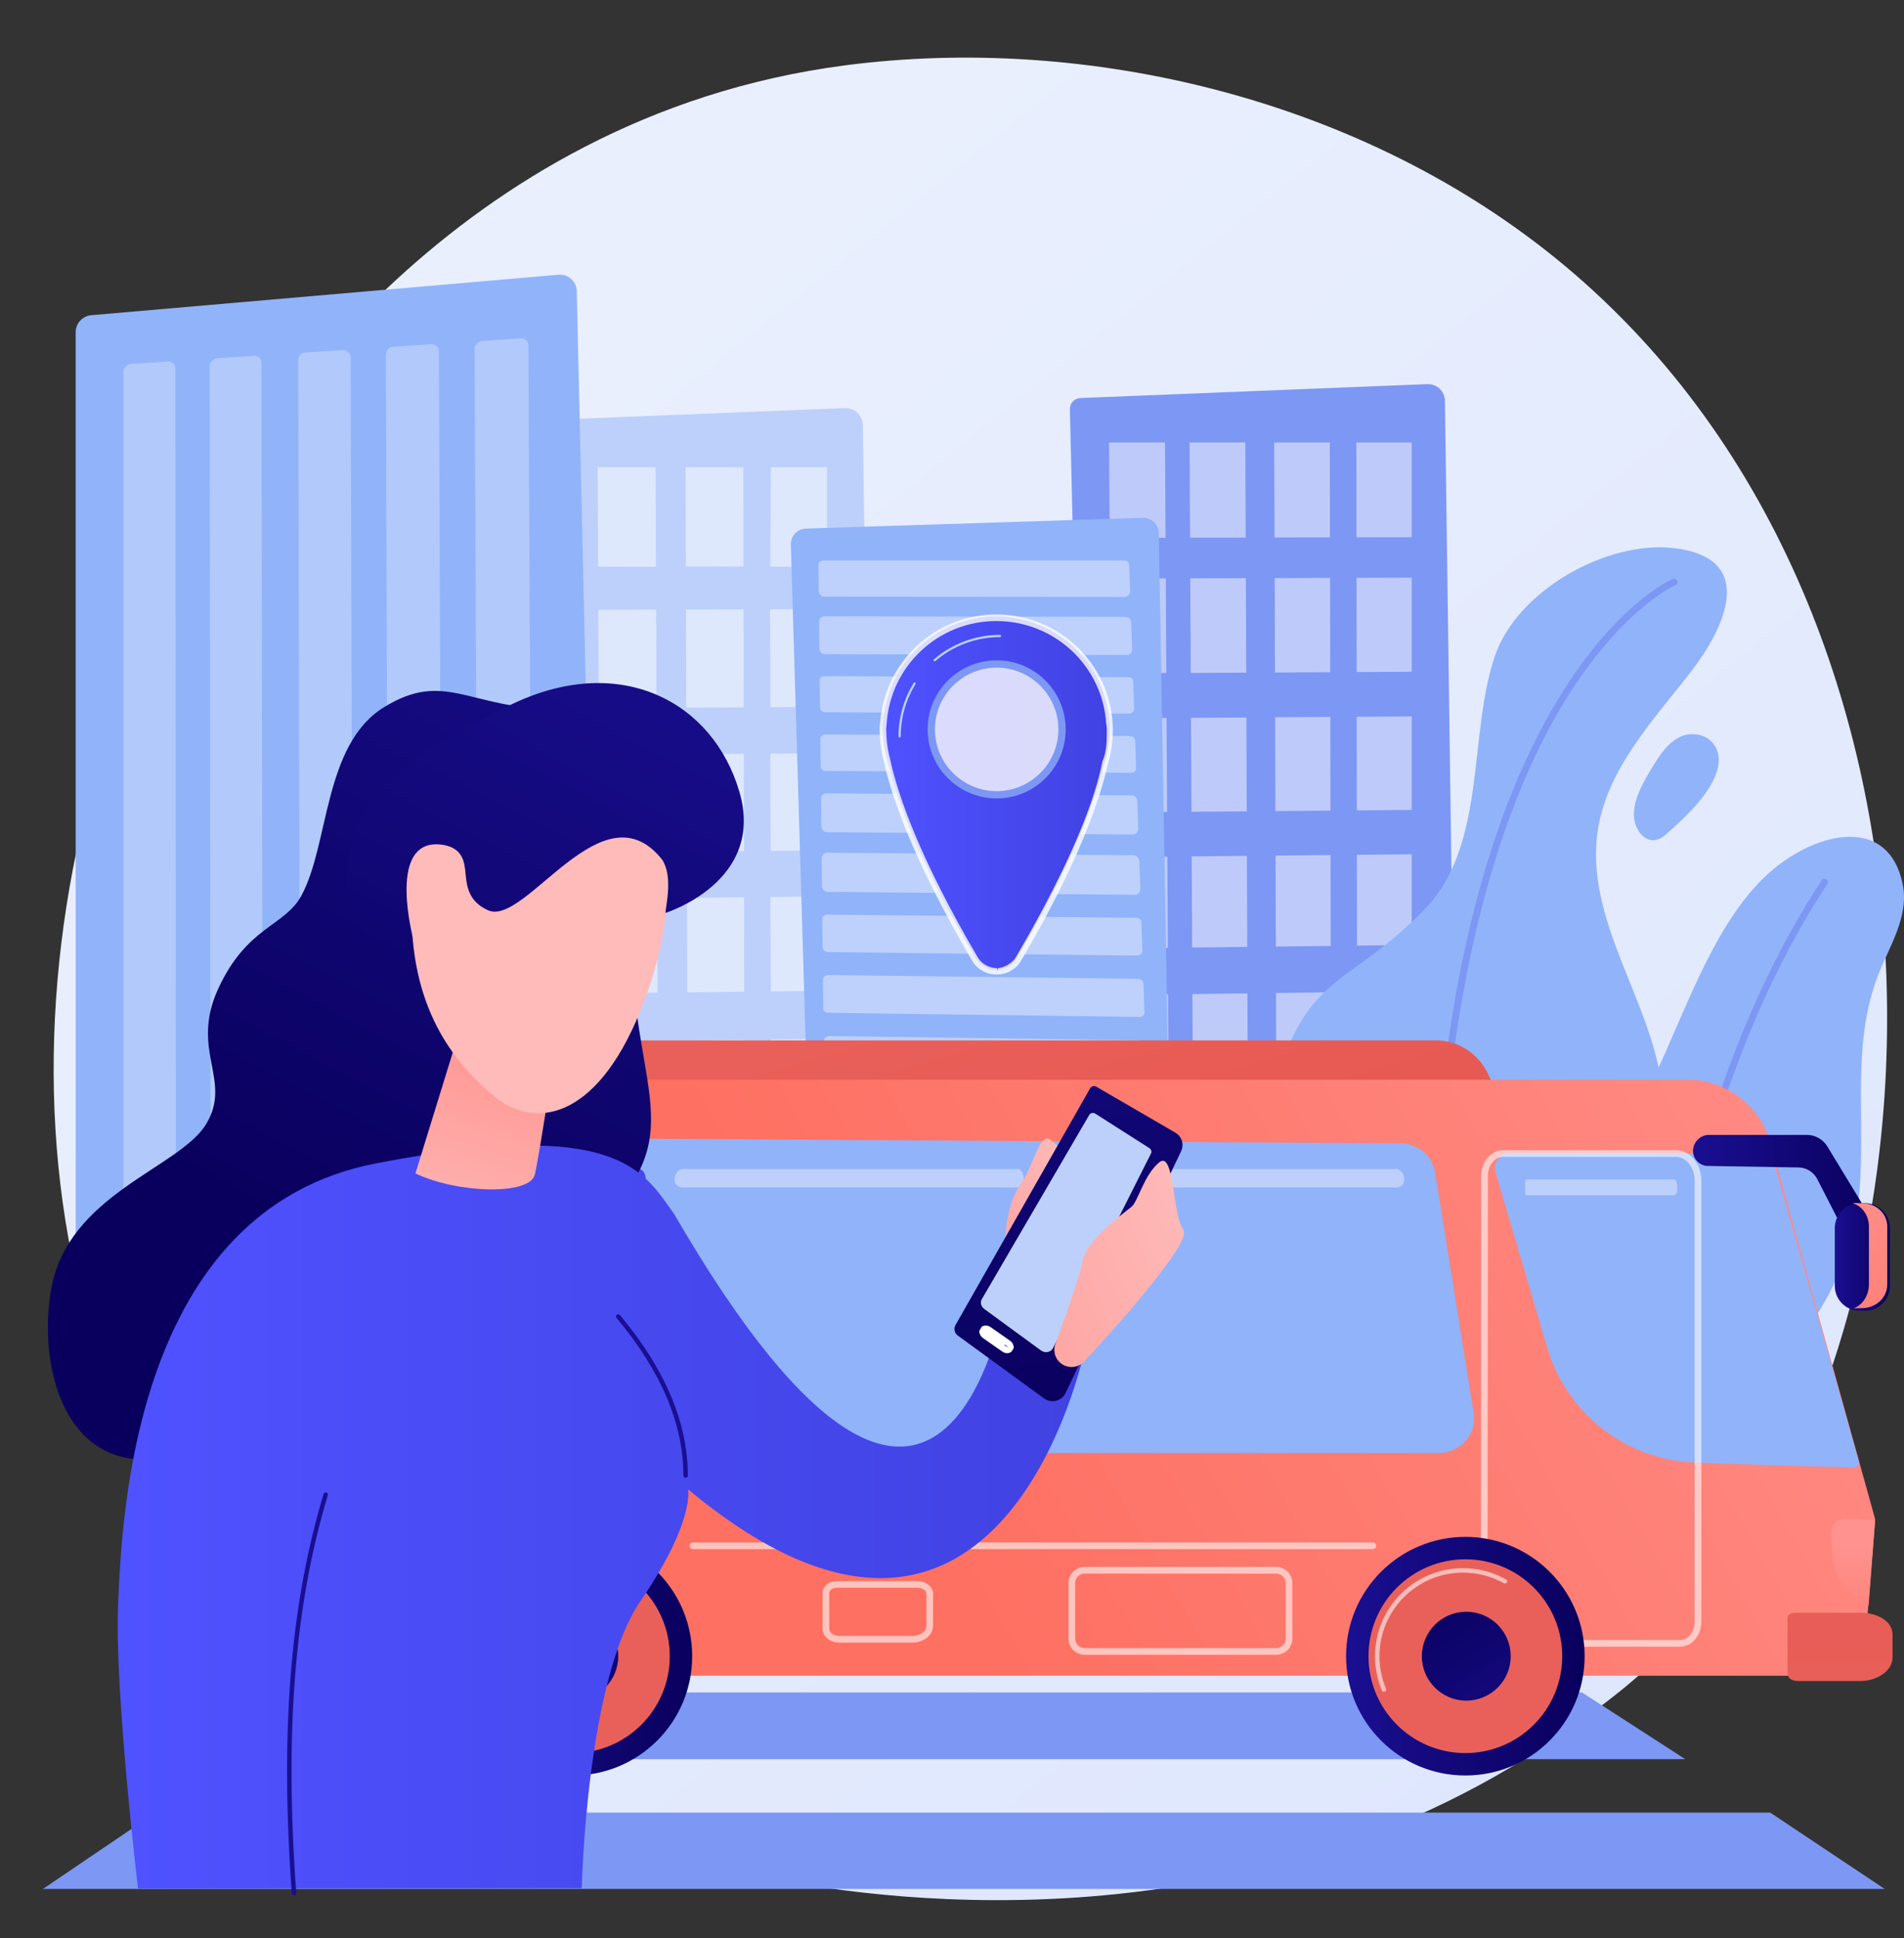 <?xml version="1.0" encoding="utf-8"?>
<!-- Generator: Adobe Illustrator 16.0.0, SVG Export Plug-In . SVG Version: 6.00 Build 0)  -->
<!DOCTYPE svg PUBLIC "-//W3C//DTD SVG 1.1//EN" "http://www.w3.org/Graphics/SVG/1.1/DTD/svg11.dtd">
<svg version="1.1" xmlns="http://www.w3.org/2000/svg" xmlns:xlink="http://www.w3.org/1999/xlink" x="0px" y="0px"
	 width="2861.5px" height="2912px" viewBox="0 0 2861.5 2912" style="enable-background:new 0 0 2861.5 2912;" xml:space="preserve"
	>
<rect x="0" y="0" width="2861.5" height="2912" fill="#333333" stroke="none"/>
<g id="Background">
</g>
<g id="Illustration">
	<g>
		<linearGradient id="SVGID_1_" gradientUnits="userSpaceOnUse" x1="3194.411" y1="3672.085" x2="731.056" y2="612.752">
			<stop  offset="0" style="stop-color:#DAE3FE"/>
			<stop  offset="1" style="stop-color:#E9EFFD"/>
		</linearGradient>
		<path style="fill:url(#SVGID_1_);" d="M2516.73,2465.59c-56.58,59.57-110.12,97.98-152.42,128.33
			c-497.22,356.76-1085.56,252.77-1210.59,227.37c-184.64-37.5-541.55-109.99-799.59-413.44
			c-390.39-459.09-329.6-1182.38-26.79-1659.84c55.39-87.33,347.97-572.06,942.65-649.8c359.89-47.04,779.41,47.84,1083.21,302.37
			C2990.9,934.86,2945.51,2014.19,2516.73,2465.59z"/>
		<g>
			<path style="fill:#BDD0FB;" d="M1296.86,639.22c-0.1-7.13-3.08-13.92-8.25-18.83c-5.18-4.91-12.12-7.51-19.25-7.23l-541.67,21.72
				c-9.3,0.37-16.58,8.13-16.36,17.43l27.5,1157.96l547.7-6.68c7.02-0.08,13.72-2.96,18.62-7.99c4.9-5.03,7.6-11.8,7.5-18.82
				L1296.86,639.22z"/>
			<g style="opacity:0.5;">
				<g>
					<polygon style="fill:#FFFFFF;" points="860.67,851.87 773.5,851.5 772.47,702.15 859.83,702.15 					"/>
					<polygon style="fill:#FFFFFF;" points="985.79,851.59 898.95,851.23 898.19,702.15 985.23,702.15 					"/>
					<polygon style="fill:#FFFFFF;" points="1117.36,851.3 1030.86,850.93 1030.39,702.15 1117.08,702.15 					"/>
					<polygon style="fill:#FFFFFF;" points="1242.82,852.13 1157.72,851.21 1158.61,702.15 1242.82,702.15 					"/>
				</g>
				<g>
					<polygon style="fill:#FFFFFF;" points="861.86,1064.16 774.97,1064.63 773.94,916.75 861.03,916.47 					"/>
					<polygon style="fill:#FFFFFF;" points="986.59,1063.49 900.02,1063.96 899.27,916.35 986.03,916.08 					"/>
					<polygon style="fill:#FFFFFF;" points="1117.75,1062.79 1031.52,1063.25 1031.06,915.94 1117.47,915.66 					"/>
					<polygon style="fill:#FFFFFF;" points="1242.82,1062.11 1157.99,1062.57 1157.27,915.53 1242.82,915.26 					"/>
				</g>
				<g>
					<polygon style="fill:#FFFFFF;" points="863.08,1281.01 776.47,1281.75 775.45,1134.82 862.25,1134.26 					"/>
					<polygon style="fill:#FFFFFF;" points="987.41,1279.94 901.12,1280.68 900.38,1134.02 986.86,1133.46 					"/>
					<polygon style="fill:#FFFFFF;" points="1118.15,1278.82 1032.2,1279.56 1031.74,1133.18 1117.88,1132.63 					"/>
					<polygon style="fill:#FFFFFF;" points="1242.82,1277.73 1158.26,1278.46 1157.54,1132.36 1242.82,1131.81 					"/>
				</g>
				<g>
					<polygon style="fill:#FFFFFF;" points="864.28,1493.01 777.94,1494.02 776.95,1351.5 863.48,1350.66 					"/>
					<polygon style="fill:#FFFFFF;" points="988.22,1491.55 902.2,1492.56 901.48,1350.3 987.68,1349.47 					"/>
					<polygon style="fill:#FFFFFF;" points="1118.55,1490.03 1032.86,1491.03 1032.42,1349.04 1118.28,1348.21 					"/>
					<polygon style="fill:#FFFFFF;" points="1242.82,1488.54 1158.53,1489.54 1157.81,1347.82 1242.82,1346.99 					"/>
				</g>
				<g>
					<polygon style="fill:#FFFFFF;" points="865.49,1707.13 779.42,1708.42 778.44,1566.79 864.69,1565.69 					"/>
					<polygon style="fill:#FFFFFF;" points="989.03,1705.29 903.29,1706.57 902.57,1565.2 988.5,1564.1 					"/>
					<polygon style="fill:#FFFFFF;" points="1118.95,1703.35 1033.53,1704.62 1033.09,1563.53 1118.69,1562.43 					"/>
					<polygon style="fill:#FFFFFF;" points="1242.82,1701.47 1158.8,1702.74 1158.08,1561.91 1242.82,1560.81 					"/>
				</g>
			</g>
		</g>
		<g>
			<path style="fill:#91B3FA;" d="M866.8,437.35c-0.16-6.98-3.2-13.58-8.39-18.23c-5.19-4.66-12.09-6.96-19.04-6.35l-702.16,60.82
				c-13.06,1.13-23.48,12.06-23.48,25.16v1411.51c0,13.95,12.12,24.21,26.07,24.21h735.27c6.8,0,13.31-2.21,18.06-7.08
				c4.75-4.86,7.34-11.17,7.19-17.97L866.8,437.35z"/>
			<g style="opacity:0.3;">
				<path style="fill:#FFFFFF;" d="M252.85,543.2l-56.07,3.63c-5.87,0.39-11.36,5.81-11.36,12.12v1287.54
					c0,6.44,6.26,11.24,12.19,11.24h55.93c5.97,0,10.88-5.03,10.88-11.5l-0.8-1292.37C263.62,547.52,258.76,542.81,252.85,543.2z"/>
				<path style="fill:#FFFFFF;" d="M382.86,534.67l-56.06,3.68c-5.95,0.39-11.69,5.91-11.68,12.26l1.34,1295.58
					c0.01,6.48,5.82,11.53,11.83,11.53h56.67c6.05,0,10.08-5.07,10.06-11.57l-2.17-1300.7
					C392.84,539.08,388.85,534.28,382.86,534.67z"/>
				<path style="fill:#FFFFFF;" d="M514.57,526.04l-56.8,3.72c-6.03,0.4-9.5,5.8-9.49,12.19l2.76,1304.16
					c0.01,6.53,3.55,11.61,9.64,11.61h57.42c6.13,0,12.58-5.1,12.56-11.65l-3.6-1309.34C527.04,530.31,520.63,525.64,514.57,526.04z
					"/>
				<path style="fill:#FFFFFF;" d="M648.01,517.29l-57.54,3.77c-6.11,0.4-10.57,5.91-10.55,12.34l4.17,1312.64
					c0.02,6.57,4.57,11.68,10.74,11.68h58.18c6.21,0,11.78-5.14,11.75-11.73L659.72,528.1C659.7,521.65,654.15,516.88,648.01,517.29
					z"/>
				<path style="fill:#FFFFFF;" d="M783.21,508.42l-58.3,3.82c-6.19,0.41-11.66,6.01-11.63,12.48l5.63,1321.23
					c0.03,6.61,5.61,11.76,11.87,11.76h58.96c6.3,0,10.95-5.17,10.92-11.81l-6.52-1326.54
					C794.09,512.87,789.44,508.01,783.21,508.42z"/>
			</g>
		</g>
		<g>
			<path style="fill:#7D97F4;" d="M2171.57,602.24c-0.1-6.87-2.96-13.4-7.95-18.13c-4.99-4.72-11.67-7.23-18.53-6.96l-521.42,20.91
				c-8.95,0.36-15.96,7.83-15.75,16.78l26.47,1114.68l527.23-6.43c6.76-0.08,13.21-2.85,17.92-7.69s7.31-11.36,7.22-18.12
				L2171.57,602.24z"/>
			<g style="opacity:0.5;">
				<g>
					<polygon style="fill:#FFFFFF;" points="1751.69,807.97 1667.78,808.14 1666.79,664.88 1750.88,664.88 					"/>
					<polygon style="fill:#FFFFFF;" points="1872.13,807.71 1788.54,807.87 1787.81,664.88 1871.59,664.88 					"/>
					<polygon style="fill:#FFFFFF;" points="1998.78,807.43 1915.51,807.59 1915.06,664.88 1998.51,664.88 					"/>
					<polygon style="fill:#FFFFFF;" points="2121.62,807.2 2038.67,807.34 2038.49,664.88 2121.62,664.88 					"/>
				</g>
				<g>
					<polygon style="fill:#FFFFFF;" points="1752.83,1011.3 1669.19,1011.75 1668.2,869.4 1752.03,869.13 					"/>
					<polygon style="fill:#FFFFFF;" points="1872.9,1010.66 1789.57,1011.1 1788.85,869.02 1872.36,868.75 					"/>
					<polygon style="fill:#FFFFFF;" points="1999.16,1009.98 1916.15,1010.43 1915.71,868.62 1998.89,868.35 					"/>
					<polygon style="fill:#FFFFFF;" points="2121.62,1009.33 2038.93,1009.77 2038.75,868.23 2121.62,867.97 					"/>
				</g>
				<g>
					<polygon style="fill:#FFFFFF;" points="1754.01,1220.04 1670.63,1220.76 1669.66,1079.32 1753.21,1078.78 					"/>
					<polygon style="fill:#FFFFFF;" points="1873.69,1219.02 1790.63,1219.73 1789.91,1078.55 1873.16,1078.02 					"/>
					<polygon style="fill:#FFFFFF;" points="1999.55,1217.94 1916.8,1218.65 1916.36,1077.74 1999.29,1077.21 					"/>
					<polygon style="fill:#FFFFFF;" points="2121.62,1216.89 2039.19,1217.6 2039.01,1076.96 2121.62,1076.43 					"/>
				</g>
				<g>
					<polygon style="fill:#FFFFFF;" points="1755.16,1424.12 1672.05,1425.1 1671.1,1287.9 1754.39,1287.1 					"/>
					<polygon style="fill:#FFFFFF;" points="1874.47,1422.72 1791.66,1423.7 1790.97,1286.75 1873.95,1285.95 					"/>
					<polygon style="fill:#FFFFFF;" points="1999.93,1421.25 1917.45,1422.22 1917.02,1285.53 1999.67,1284.74 					"/>
					<polygon style="fill:#FFFFFF;" points="2121.62,1419.82 2039.45,1420.79 2039.27,1284.36 2121.62,1283.56 					"/>
				</g>
				<g>
					<polygon style="fill:#FFFFFF;" points="1756.32,1630.24 1673.48,1631.48 1672.53,1495.15 1755.55,1494.08 					"/>
					<polygon style="fill:#FFFFFF;" points="1875.25,1628.47 1792.71,1629.7 1792.02,1493.62 1874.73,1492.56 					"/>
					<polygon style="fill:#FFFFFF;" points="2000.31,1626.6 1918.09,1627.83 1917.66,1492.01 2000.06,1490.95 					"/>
					<polygon style="fill:#FFFFFF;" points="2121.62,1624.79 2039.71,1626.01 2039.54,1490.44 2121.62,1489.39 					"/>
				</g>
			</g>
		</g>
		<g>
			<path style="fill:#91B3FA;" d="M1741.55,800.97c-0.11-6.26-2.72-12.21-7.26-16.53c-4.53-4.32-10.61-6.63-16.87-6.43
				l-506.25,16.18c-12.88,0.41-23.01,11.18-22.62,24.06l24.98,838.42c0.38,12.72,10.87,22.8,23.6,22.68l496.07-4.82
				c6.23-0.06,12.18-2.61,16.53-7.07c4.35-4.47,6.73-10.48,6.62-16.71L1741.55,800.97z"/>
			<g style="opacity:0.4;">
				<path style="fill:#FFFFFF;" d="M1688.73,842.13h-450.82c-4.38,0-7.9,2.26-7.86,6.42l0.43,39.32c0.04,4.18,3.66,8.66,8.06,8.67
					l452.1,0.35c4.48,0,7.94-4.86,7.8-9.07l-1.37-39.17C1696.93,844.46,1693.2,842.13,1688.73,842.13z"/>
				<path style="fill:#FFFFFF;" d="M1691.66,926.8l-452.78-0.75c-4.4-0.01-7.93,4.2-7.88,8.39l0.43,40.22
					c0.05,4.21,3.67,8.21,8.08,8.22l454.07,1.25c4.5,0.01,8-4,7.86-8.25l-1.38-40.59C1699.92,931.06,1696.14,926.81,1691.66,926.8z"
					/>
				<path style="fill:#FFFFFF;" d="M1694.72,1017.47l-454.83-1.55c-4.42-0.02-7.99,2.03-7.94,6.26l0.44,40.57
					c0.05,4.25,3.68,7.46,8.11,7.48l456.07,2.03c4.52,0.02,8.07-3.19,7.92-7.48l-1.4-40.95
					C1702.94,1019.57,1699.22,1017.49,1694.72,1017.47z"/>
				<path style="fill:#FFFFFF;" d="M1697.7,1105.9l-456.83-2.33c-4.44-0.02-8.01,2.86-7.97,7.13l0.44,40.93
					c0.05,4.29,3.68,6.7,8.14,6.73l458.07,2.82c4.54,0.03,8.13-2.37,7.98-6.69l-1.41-41.31
					C1705.98,1108.87,1702.22,1105.92,1697.7,1105.9z"/>
				<path style="fill:#FFFFFF;" d="M1700.7,1195.11l-458.84-3.12c-4.46-0.03-8.04,3.7-7.99,8.01l0.45,41.29
					c0.05,4.32,3.72,9.01,8.2,9.04l460.17,3.65c4.56,0.04,8.09-4.64,7.94-9l-1.42-41.68
					C1709.06,1198.95,1705.24,1195.14,1700.7,1195.11z"/>
				<path style="fill:#FFFFFF;" d="M1703.73,1285.1l-460.87-3.93c-4.48-0.04-8.06,4.56-8.02,8.9l0.45,41.66
					c0.05,4.36,3.73,8.25,8.23,8.29l462.22,4.47c4.58,0.04,8.15-3.81,8-8.21l-1.43-42.05
					C1712.15,1289.84,1708.3,1285.14,1703.73,1285.1z"/>
				<path style="fill:#FFFFFF;" d="M1706.9,1379.03l-463-4.78c-4.5-0.05-8.13,2.32-8.08,6.7l0.45,42.03
					c0.05,4.4,3.74,7.48,8.25,7.53l464.28,5.3c4.6,0.05,8.22-2.97,8.07-7.41l-1.45-42.43
					C1715.28,1381.55,1711.48,1379.08,1706.9,1379.03z"/>
				<path style="fill:#FFFFFF;" d="M1709.98,1470.66l-465.07-5.62c-4.52-0.05-8.15,3.18-8.1,7.6l0.46,42.4
					c0.05,4.44,3.75,6.69,8.28,6.75l466.36,6.14c4.62,0.06,8.29-2.11,8.13-6.6l-1.46-42.81
					C1718.44,1474.07,1714.59,1470.72,1709.98,1470.66z"/>
				<path style="fill:#FFFFFF;" d="M1713.1,1563.11l-467.15-6.47c-4.54-0.06-8.18,4.06-8.13,8.52l0.46,42.78
					c0.05,4.48,3.79,9.08,8.35,9.15l468.53,7.04c4.64,0.07,8.24-4.46,8.09-8.99l-1.47-43.2
					C1721.62,1567.43,1717.72,1563.17,1713.1,1563.11z"/>
			</g>
		</g>
		<g>
			<g>
				<g>
					<path style="fill:#91B3FA;" d="M2409.14,1361.6c-9.04-35.68-13.32-71.98-8.43-109.57c12.31-94.72,83.99-169.76,140.13-242.11
						c51.59-66.5,101.1-171.12-24.58-186.31c-100.12-12.11-235.82,62.68-269.74,162.42c-40.14,118.04-12.02,282.81-104.23,378.76
						c-128.99,134.24-192.45,84.68-244.98,344.58c-22.45,111.06,26.69,184.75,90.33,232.73c100.45,75.73,237.4,81.02,343.34,13.17
						c93.59-59.93,162.14-159.43,168.5-271.95C2505.88,1569.69,2436.2,1468.45,2409.14,1361.6z"/>
					<path style="fill:#7D97F4;" d="M2158.26,2182.1c-2.67,0-4.88-2.1-5.01-4.79c-11.85-257.2-0.38-485.88,34.09-679.68
						c27.61-155.25,69.98-288.63,125.92-396.45c95.66-184.39,196.58-229.56,200.83-231.39c2.55-1.1,5.49,0.08,6.59,2.61
						c1.1,2.54-0.07,5.49-2.61,6.6c-1.01,0.44-102.54,46.17-196.54,228.03c-86.93,168.19-184.96,490.31-158.25,1069.82
						c0.13,2.77-2.01,5.11-4.78,5.24C2158.41,2182.09,2158.34,2182.1,2158.26,2182.1z"/>
				</g>
				<path style="fill:#91B3FA;" d="M2562.71,1107.45c-4.51-2.26-9.66-3.72-15.36-4.2c-31.54-2.69-50.77,27.27-64.97,50.85
					c-12.15,20.2-26.63,44.77-26.82,69.28c-0.2,26.5,22.67,52.77,47.55,30.85c28.28-24.91,70.92-63.31,79-102.26
					C2586.13,1132.61,2578.31,1115.27,2562.71,1107.45z"/>
			</g>
			<g>
				<path style="fill:#91B3FA;" d="M2776.13,1881.75c29.4-80.52,18.48-181.99,21.17-272.88c1.42-48.06,7.05-94.89,23.97-140.18
					c16.82-45.02,48.85-90.92,38.06-141.35c-21.74-101.59-126.88-78.61-196.39-19.48c-80.66,68.61-125.15,198.36-170.27,296.08
					c-27.2,58.91-62.16,117.91-82.66,179.4c-33.95,101.87-24.99,179.16,15.08,238.24c38.43,56.67,109.46,81.16,174.69,60.36
					C2658.7,2063.15,2728.7,2011.64,2776.13,1881.75z"/>
				<path style="fill:#7D97F4;" d="M2478.01,2223.35c-0.06,0-0.11,0-0.17,0c-2.77,0-4.94-1.91-4.85-4.68
					c0.04-1.3,4.66-132.11,39.47-307.17c32.14-161.65,97.35-394.92,225.45-588.86c1.52-2.31,4.64-2.89,6.95-1.36
					c2.31,1.53,2.95,4.67,1.42,6.98c-127.21,192.58-192.01,424.66-223.98,585.43c-34.65,174.27-39.24,304-39.28,305.3
					C2482.93,2221.7,2480.7,2223.35,2478.01,2223.35z"/>
			</g>
		</g>
		<g>
			<g>
				<g>
					<linearGradient id="SVGID_2_" gradientUnits="userSpaceOnUse" x1="1327.124" y1="1096.457" x2="1667.523" y2="1096.457">
						<stop  offset="0" style="stop-color:#4F52FF"/>
						<stop  offset="1" style="stop-color:#4042E2"/>
					</linearGradient>
					<circle style="fill:url(#SVGID_2_);" cx="1497.32" cy="1096.46" r="170.2"/>
					<linearGradient id="SVGID_3_" gradientUnits="userSpaceOnUse" x1="1326.814" y1="1270.206" x2="1667.54" y2="1270.206">
						<stop  offset="0" style="stop-color:#4F52FF"/>
						<stop  offset="1" style="stop-color:#4042E2"/>
					</linearGradient>
					<path style="fill:url(#SVGID_3_);" d="M1667.21,1082.92h-169.89h-170.2c0,0-13.55,96.67,138.35,355.42
						c6.63,11.29,18.74,19.14,31.83,19.14c13.09,0.01,25.22-8.28,31.85-19.57C1681.04,1179.15,1667.21,1082.92,1667.21,1082.92z"/>
				</g>
				<g>
					<path style="opacity:0.8;fill:#FFFFFF;" d="M1499.57,1464.11v0.07h-2.27c-14.82,0-28.64-7.71-36.09-20.38
						c-88.79-151.25-121.33-246.66-132.98-300.17c-3.32-12.31-5.23-24.27-5.83-36.64c-1.03-12.66-0.24-17.93-0.15-18.5l0.45-2.69
						c6.86-91.43,82.95-162.56,174.63-162.56c92.88,0,169.66,72.17,174.85,164.32c0.13,1.21,0.38,4.27,0.28,9.38l0.01,0.63
						c0,16.72-2.36,33.28-7.02,49.22c-12.06,53.47-43.63,148.16-130.91,296.85C1527.04,1456.4,1512.95,1464.11,1499.57,1464.11z
						 M1331.77,1092.96c-0.04,0,0.04,7.21,0.48,12.7l0.01,0.49c0.57,11.72,2.38,23.26,5.54,34.94l0.06,0.32
						c11.48,52.79,43.68,147.29,131.87,297.52c5.68,9.67,17.36,15.7,28.69,15.71l1.14,4.96v-4.94c6.69,0,21.1-6.06,26.82-15.81
						c86.72-147.75,120.33-241.64,130.36-294.39v-0.31c6.69-15.08,6.68-30.76,6.68-46.59l0.01-0.7v-0.06c0-4.93-0.59-7.59-0.67-8.29
						l-0.24-0.29c-4.83-86.98-77.41-155.12-165.1-155.12c-87.52,0-160.04,68.08-165.03,155.83l-0.32,4.01H1331.77z"/>
				</g>
				<circle style="opacity:0.8;fill:#FFFFFF;" cx="1497.87" cy="1095.91" r="98.28"/>
				<g>
					<g>
						<path style="fill:#7D97F4;" d="M1497.87,1199.67c-57.22,0-103.77-46.55-103.77-103.77c0-57.22,46.55-103.77,103.77-103.77
							c57.22,0,103.77,46.55,103.77,103.77C1601.64,1153.13,1555.09,1199.67,1497.87,1199.67z M1497.87,1003.12
							c-51.16,0-92.79,41.62-92.79,92.79s41.62,92.79,92.79,92.79c51.16,0,92.79-41.62,92.79-92.79S1549.04,1003.12,1497.87,1003.12
							z"/>
					</g>
				</g>
			</g>
			<g>
				<path style="fill:#BDD0FB;" d="M1404.65,993.59c-0.46,0-0.92-0.19-1.25-0.57c-0.59-0.69-0.51-1.73,0.18-2.32
					c27.61-23.71,62.88-36.77,99.32-36.77c0.91,0,1.65,0.74,1.65,1.65c0,0.91-0.74,1.65-1.65,1.65c-35.66,0-70.17,12.78-97.18,35.97
					C1405.41,993.46,1405.03,993.59,1404.65,993.59z"/>
			</g>
			<g>
				<path style="fill:#BDD0FB;" d="M1352.02,1108.09c-0.91,0-1.65-0.74-1.65-1.65c0-28.46,7.89-56.22,22.82-80.29
					c0.48-0.77,1.5-1.01,2.27-0.53c0.77,0.48,1.01,1.5,0.53,2.27c-14.6,23.54-22.32,50.7-22.32,78.55
					C1353.67,1107.35,1352.93,1108.09,1352.02,1108.09z"/>
			</g>
		</g>
		<g>
			<polygon style="fill:#7D97F4;" points="2832.45,2838.16 64.5,2838.16 233.86,2723.43 2660.47,2723.43 			"/>
			<polygon style="fill:#7D97F4;" points="2532.8,2643.2 357.33,2643.2 511.64,2542.92 2377.55,2542.92 			"/>
			<polygon style="fill:#7D97F4;" points="2314.54,2491.18 593.93,2491.18 727.7,2390.91 2186.99,2390.91 			"/>
		</g>
		<g>
			<linearGradient id="SVGID_4_" gradientUnits="userSpaceOnUse" x1="1807.565" y1="2897.17" x2="1386.199" y2="1462.515">
				<stop  offset="0" style="stop-color:#E1473D"/>
				<stop  offset="1" style="stop-color:#E9605A"/>
			</linearGradient>
			<path style="fill:url(#SVGID_4_);" d="M679.59,1594.31c16.44-19.26,40.49-31.12,65.81-31.12h1412.72
				c33.29,0,63.63,19.87,78.02,49.89l31.09,65.24l-1641.41-20.82L679.59,1594.31z"/>
			<linearGradient id="SVGID_5_" gradientUnits="userSpaceOnUse" x1="2957.709" y1="1282.639" x2="1342.466" y2="2205.636">
				<stop  offset="0" style="stop-color:#FF928E"/>
				<stop  offset="1" style="stop-color:#FE7062"/>
			</linearGradient>
			<path style="fill:url(#SVGID_5_);" d="M305.34,1744.84c2.11-66.99,58.66-122.48,127.69-122.48H2537.5
				c57.69,0,108.23,40.59,123.31,94.66l157.35,565.57l-14.44,181.52c-2.44,30.74-28.84,53.71-60.59,53.71H364.04
				C342.25,2517.83,305.34,1744.84,305.34,1744.84z"/>
			<linearGradient id="SVGID_6_" gradientUnits="userSpaceOnUse" x1="447.569" y1="2328.793" x2="143.233" y2="2718.436">
				<stop  offset="0" style="stop-color:#FF928E"/>
				<stop  offset="1" style="stop-color:#FE7062"/>
			</linearGradient>
			<path style="fill:url(#SVGID_6_);" d="M339.45,2360.04h30.32c15.07,0,28.72,18.81,28.72,40.74v90.61
				c0,16.04-10.38,26.44-21.4,26.44h-26.23c-11.02,0-19.43-10.4-19.43-26.44v-117.86C331.43,2366.65,334.73,2360.04,339.45,2360.04z
				"/>
			<path style="fill:#FFFFFF;" d="M721.96,2327.58H441.88c-2.77,0-5.02-2.25-5.02-5.02c0-2.77,2.25-5.02,5.02-5.02h280.08
				c2.77,0,5.02,2.25,5.02,5.02C726.98,2325.34,724.73,2327.58,721.96,2327.58z"/>
			<path style="opacity:0.58;fill:#FFFFFF;" d="M2063.19,2327.58h-1021.7c-2.77,0-5.02-2.25-5.02-5.02c0-2.77,2.25-5.02,5.02-5.02
				h1021.7c2.77,0,5.02,2.25,5.02,5.02C2068.21,2325.34,2065.96,2327.58,2063.19,2327.58z"/>
			<path style="opacity:0.58;fill:#FFFFFF;" d="M1917.92,2486.35h-287.75c-13.42,0-24.33-10.92-24.33-24.33v-83.38
				c0-13.42,10.92-24.33,24.33-24.33h287.75c13.42,0,24.34,10.92,24.34,24.33v83.38
				C1942.26,2475.43,1931.34,2486.35,1917.92,2486.35z M1630.17,2364.33c-7.89,0-14.3,6.42-14.3,14.3v83.38
				c0,7.89,6.41,14.3,14.3,14.3h287.75c7.89,0,14.31-6.42,14.31-14.3v-83.38c0-7.89-6.42-14.3-14.31-14.3H1630.17z"/>
			<path style="opacity:0.58;fill:#FFFFFF;" d="M1371.31,2468.04H1261.4c-13.88,0-25.17-9.32-25.17-20.78v-53.89
				c0-9.78,9.54-17.73,21.27-17.73h121.61c12.81,0,23.22,8.64,23.22,19.25v47.79C1402.34,2456.67,1388.42,2468.04,1371.31,2468.04z
				 M1257.5,2385.68c-6.09,0-11.24,3.52-11.24,7.69v53.89c0,5.82,6.93,10.74,15.14,10.74h109.91c11.58,0,21-6.87,21-15.32v-47.79
				c0-5-6.04-9.22-13.19-9.22H1257.5z"/>
			
				<linearGradient id="SVGID_7_" gradientUnits="userSpaceOnUse" x1="-5768.667" y1="2319.183" x2="-5766.709" y2="2568.724" gradientTransform="matrix(-1 0 0 1 -2984 0)">
				<stop  offset="0" style="stop-color:#FF928E"/>
				<stop  offset="1" style="stop-color:#FE7062"/>
			</linearGradient>
			<path style="fill:url(#SVGID_7_);" d="M2757.87,2288.22c4.42-4.49,10.55-6.86,16.83-6.51l43.45,2.42l-9.85,128.07l-21.02-14.65
				c-19.35-13.49-31.57-34.99-33.25-58.52l-2.41-33.88C2751.18,2298.87,2753.46,2292.71,2757.87,2288.22z"/>
			<linearGradient id="SVGID_8_" gradientUnits="userSpaceOnUse" x1="2753.357" y1="804.078" x2="2766.593" y2="2657.33">
				<stop  offset="0" style="stop-color:#E1473D"/>
				<stop  offset="1" style="stop-color:#E9605A"/>
			</linearGradient>
			<path style="fill:url(#SVGID_8_);" d="M2702.81,2423.16h93.72c22,0,47.72,10.85,47.72,32.85v34.15c0,22-25.72,35.57-47.72,35.57
				h-93.72c-9.22,0-16.35-3.2-16.35-12.42v-80.44C2686.46,2423.64,2693.59,2423.16,2702.81,2423.16z"/>
			<g>
				<g>
					
						<linearGradient id="SVGID_9_" gradientUnits="userSpaceOnUse" x1="-4024.268" y1="2488.44" x2="-3665.733" y2="2488.44" gradientTransform="matrix(-1 0 0 1 -2984 0)">
						<stop  offset="0" style="stop-color:#09005D"/>
						<stop  offset="1" style="stop-color:#1A0F91"/>
					</linearGradient>
					<circle style="fill:url(#SVGID_9_);" cx="861" cy="2488.44" r="179.27"/>
					<linearGradient id="SVGID_10_" gradientUnits="userSpaceOnUse" x1="1832.652" y1="1248.748" x2="1541.708" y2="1619.953">
						<stop  offset="0" style="stop-color:#E1473D"/>
						<stop  offset="1" style="stop-color:#E9605A"/>
					</linearGradient>
					<circle style="fill:url(#SVGID_10_);" cx="861" cy="2488.44" r="145.58"/>
					<path style="fill:#FFFFFF;" d="M738.72,2541.96c-1.3,0-2.54-0.77-3.08-2.04c-6.9-16.31-10.4-33.63-10.4-51.48
						c0-72.92,59.32-132.24,132.24-132.24c22.62,0,44.94,5.81,64.56,16.8c1.61,0.9,2.18,2.94,1.28,4.55
						c-0.9,1.61-2.93,2.18-4.55,1.28c-18.62-10.43-39.81-15.95-61.29-15.95c-69.23,0-125.55,56.32-125.55,125.55
						c0,16.95,3.32,33.39,9.87,48.87c0.72,1.7-0.08,3.66-1.78,4.38C739.59,2541.87,739.15,2541.96,738.72,2541.96z"/>
				</g>
				
					<linearGradient id="SVGID_11_" gradientUnits="userSpaceOnUse" x1="-3780.596" y1="2380.637" x2="-3962.828" y2="2679.218" gradientTransform="matrix(-1 0 0 1 -2984 0)">
					<stop  offset="0" style="stop-color:#09005D"/>
					<stop  offset="1" style="stop-color:#1A0F91"/>
				</linearGradient>
				<circle style="fill:url(#SVGID_11_);" cx="862.39" cy="2488.44" r="66.77"/>
			</g>
			<path style="fill:#91B3FA;" d="M2786.62,2204.76c0,0-126.8-2.71-240.19-7.36c-103.09-4.23-192.02-73.66-221.2-172.63
				l-77.73-263.58c-4.12-13.99,6.36-28.01,20.94-28.01l393.87,0.02l131.31,462.3C2794.91,2200.06,2791.48,2204.59,2786.62,2204.76z"
				/>
			<path style="fill:#91B3FA;" d="M2214.79,2123.7l-58.01-362.17c-4-24.98-26.08-43.46-52.12-43.62l-1670.41-10.23
				c-32.8-0.2-57.94,28.25-52.75,59.7l61.47,372.4c4.13,25,26.34,43.38,52.42,43.38h1666.95
				C2194.91,2183.16,2219.8,2154.95,2214.79,2123.7z"/>
			<path style="fill:#BDD0FB;" d="M1538.53,1771.42c0-6.36-2.92-14.93-8.66-14.93h-504.57c-5.73,0-11.43,8.57-11.43,14.93v1.38
				c0,6.36,5.7,11.3,11.43,11.3h504.57c5.73,0,8.66-4.95,8.66-11.3V1771.42z"/>
			<path style="fill:#BDD0FB;" d="M2520.78,1783.62c0-6.36-2.11-11.35-4.63-11.35h-221.84c-2.52,0-2.33,4.99-2.33,11.35v1.38
				c0,6.36-0.19,10.94,2.33,10.94h221.84c2.52,0,4.63-4.58,4.63-10.94V1783.62z"/>
			<linearGradient id="SVGID_12_" gradientUnits="userSpaceOnUse" x1="641.185" y1="711.483" x2="727.854" y2="2125.56">
				<stop  offset="0" style="stop-color:#4F52FF"/>
				<stop  offset="1" style="stop-color:#4042E2"/>
			</linearGradient>
			<path style="fill:url(#SVGID_12_);" d="M970.48,1771.42c0-6.36-4.21-14.93-9.94-14.93H455.97c-5.73,0-14.09,8.57-14.09,14.93
				v1.38c0,6.36,8.36,11.3,14.09,11.3h504.57c5.73,0,9.94-4.95,9.94-11.3V1771.42z"/>
			<path style="fill:#BDD0FB;" d="M2110.53,1771.42c0-6.36-5.58-14.93-11.32-14.93h-504.57c-5.73,0-12.71,8.57-12.71,14.93v1.38
				c0,6.36,6.98,11.3,12.71,11.3h504.57c5.73,0,11.32-4.95,11.32-11.3V1771.42z"/>
			<path style="opacity:0.58;fill:#FFFFFF;" d="M2525.13,2474.14h-294.51c-1.33,0-2.61-0.53-3.55-1.47
				c-0.94-0.94-1.47-2.22-1.47-3.55l0.45-702.01c0.02-21.47,14.81-38.94,32.98-38.94h259.53c21.15,0,38.37,20.42,38.37,45.52v662.92
				C2556.92,2457.31,2542.65,2474.14,2525.13,2474.14z M2235.63,2464.11h289.49c11.99,0,21.76-12.34,21.76-27.5v-662.92
				c0-19.57-12.71-35.49-28.33-35.49h-259.53c-12.64,0-22.93,12.97-22.94,28.92L2235.63,2464.11z"/>
			<g>
				<g>
					
						<linearGradient id="SVGID_13_" gradientUnits="userSpaceOnUse" x1="-5365.538" y1="2488.44" x2="-5007.003" y2="2488.44" gradientTransform="matrix(-1 0 0 1 -2984 0)">
						<stop  offset="0" style="stop-color:#09005D"/>
						<stop  offset="1" style="stop-color:#1A0F91"/>
					</linearGradient>
					<circle style="fill:url(#SVGID_13_);" cx="2202.27" cy="2488.44" r="179.27"/>
					<linearGradient id="SVGID_14_" gradientUnits="userSpaceOnUse" x1="2793.492" y1="1552.339" x2="2612.907" y2="1838.266">
						<stop  offset="0" style="stop-color:#E1473D"/>
						<stop  offset="1" style="stop-color:#E9605A"/>
					</linearGradient>
					<circle style="fill:url(#SVGID_14_);" cx="2202.27" cy="2488.44" r="145.58"/>
					<path style="opacity:0.58;fill:#FFFFFF;" d="M2079.98,2541.96c-1.3,0-2.54-0.77-3.08-2.04c-6.89-16.31-10.39-33.63-10.39-51.48
						c0-72.92,59.32-132.24,132.24-132.24c22.62,0,44.94,5.81,64.56,16.8c1.61,0.9,2.18,2.94,1.28,4.55
						c-0.9,1.61-2.93,2.18-4.55,1.28c-18.62-10.43-39.81-15.95-61.29-15.95c-69.23,0-125.55,56.32-125.55,125.55
						c0,16.95,3.32,33.39,9.86,48.87c0.72,1.7-0.08,3.66-1.78,4.38C2080.86,2541.87,2080.42,2541.96,2079.98,2541.96z"/>
				</g>
				
					<linearGradient id="SVGID_15_" gradientUnits="userSpaceOnUse" x1="-5121.866" y1="2380.635" x2="-5304.1" y2="2679.218" gradientTransform="matrix(-1 0 0 1 -2984 0)">
					<stop  offset="0" style="stop-color:#09005D"/>
					<stop  offset="1" style="stop-color:#1A0F91"/>
				</linearGradient>
				<circle style="fill:url(#SVGID_15_);" cx="2203.66" cy="2488.44" r="66.77"/>
			</g>
			<g>
				
					<linearGradient id="SVGID_16_" gradientUnits="userSpaceOnUse" x1="-5809.521" y1="1788.975" x2="-5528.398" y2="1788.975" gradientTransform="matrix(-1 0 0 1 -2984 0)">
					<stop  offset="0" style="stop-color:#09005D"/>
					<stop  offset="1" style="stop-color:#1A0F91"/>
				</linearGradient>
				<path style="fill:url(#SVGID_16_);" d="M2544.98,1724.04c2.53-10.83,12.18-18.83,23.3-18.83h147.47
					c12.56,0,24.2,6.88,30.73,17.61l79.04,130.11l-42.5,19.81l-51.87-101.11c-5.44-10.61-16.28-17.34-28.2-17.53l-136.52-2.25
					c-6.77-0.11-13.13-3.44-17.3-8.79C2544.97,1737.73,2543.45,1730.63,2544.98,1724.04z"/>
				
					<linearGradient id="SVGID_17_" gradientUnits="userSpaceOnUse" x1="-5824.31" y1="1888.64" x2="-5741.469" y2="1888.64" gradientTransform="matrix(-1 0 0 1 -2984 0)">
					<stop  offset="0" style="stop-color:#09005D"/>
					<stop  offset="1" style="stop-color:#1A0F91"/>
				</linearGradient>
				<path style="fill:url(#SVGID_17_);" d="M2840.31,1845.33c0-20.75-16.82-37.56-37.56-37.56h-7.71
					c-20.75,0-37.56,16.82-37.56,37.56v86.61c0,20.75,16.82,37.56,37.56,37.56h7.71c20.75,0,37.56-16.82,37.56-37.56V1845.33z"/>
				<linearGradient id="SVGID_18_" gradientUnits="userSpaceOnUse" x1="2882.51" y1="1770.401" x2="2651.503" y2="2103.854">
					<stop  offset="0" style="stop-color:#FF928E"/>
					<stop  offset="1" style="stop-color:#FE7062"/>
				</linearGradient>
				<path style="fill:url(#SVGID_18_);" d="M2798.02,1807.77h-4.18c-3.27,0-6.12-0.59-9.14,0.2c13.65,4.2,24.05,17.73,24.05,35.12
					v86.8c0,16.75-9.66,30.93-22.54,35.71c-0.03,0.28-0.21-0.32-0.24-0.04c2.59,0.56,5.11-0.01,7.87-0.01h4.18
					c20.75,0,38.34-15.04,38.34-35.79v-86.54C2836.37,1822.48,2818.77,1807.77,2798.02,1807.77z"/>
			</g>
		</g>
		<g>
			<g>
				<linearGradient id="SVGID_19_" gradientUnits="userSpaceOnUse" x1="488.893" y1="1895.23" x2="1083.634" y2="764.163">
					<stop  offset="0" style="stop-color:#09005D"/>
					<stop  offset="1" style="stop-color:#1A0F91"/>
				</linearGradient>
				<path style="fill:url(#SVGID_19_);" d="M577.3,1062.46c-91.43,56.18-82.29,206.13-124.41,283.35
					c-25.36,46.49-81.54,45.75-124.79,139.41c-43.25,93.66,21.77,137.6-18.37,203.83c-40.14,66.23-208.29,105.12-232.98,248.83
					c-19.02,110.73,16.81,255,139.95,255s639.24-317.66,639.24-317.66c3.37-1.74-186.65,143.06,6.36-8.19
					c193.01-151.25,87.19-216.52,87.19-455.13c0-238.61-34.1-345.29-114.01-346.04C704.23,1064.62,668.72,1006.28,577.3,1062.46z"/>
				<linearGradient id="SVGID_20_" gradientUnits="userSpaceOnUse" x1="176.903" y1="2279.234" x2="1631.85" y2="2279.234">
					<stop  offset="0" style="stop-color:#4F52FF"/>
					<stop  offset="1" style="stop-color:#4042E2"/>
				</linearGradient>
				<path style="fill:url(#SVGID_20_);" d="M207.39,2837.37c0,0-35.58-297.37-29.86-427.74c5.72-130.37,23.26-591.39,387.78-661.71
					s402.22,12.81,447.88,76.19c419.74,723.5,503.02,99.28,503.02,99.28l115.65,97.73c0,0-121.02,612.97-597.79,216.64
					c0,0,10.53,48.51-71.21,167.36s-88.54,431.94-88.54,431.94L207.39,2837.37z"/>
				<linearGradient id="SVGID_21_" gradientUnits="userSpaceOnUse" x1="666.839" y1="1904.58" x2="785.658" y2="1538.219">
					<stop  offset="0" style="stop-color:#FEBBBA"/>
					<stop  offset="1" style="stop-color:#FF928E"/>
				</linearGradient>
				<path style="fill:url(#SVGID_21_);" d="M836.85,1561.98c-1.12,7.64-25.51,169.97-33,202.57c-7.48,32.6-119.18,27.84-179.47-1.52
					l64.24-208.22L836.85,1561.98z"/>
				<g>
					
						<linearGradient id="SVGID_22_" gradientUnits="userSpaceOnUse" x1="-1364.797" y1="784.531" x2="-1487.676" y2="1256.384" gradientTransform="matrix(-0.678 -0.735 -0.735 0.678 320.461 89.409)">
						<stop  offset="0" style="stop-color:#FEBBBA"/>
						<stop  offset="1" style="stop-color:#FF928E"/>
					</linearGradient>
					<path style="fill:url(#SVGID_22_);" d="M996.93,1242.85c0,0,32.18,112.14-35.14,277.54
						c-67.32,165.4-160.66,174.2-216.52,128.69c-55.86-45.51-126.98-125.01-126.65-278.71
						C618.95,1216.67,939.6,1098.02,996.93,1242.85z"/>
					<linearGradient id="SVGID_23_" gradientUnits="userSpaceOnUse" x1="491.824" y1="1891.076" x2="1039.12" y2="850.237">
						<stop  offset="0" style="stop-color:#09005D"/>
						<stop  offset="1" style="stop-color:#1A0F91"/>
					</linearGradient>
					<path style="fill:url(#SVGID_23_);" d="M733.45,1367.68c56.46,25.44,172.33-190.18,262.12-75.43
						c16,25.55,5.04,68.43,4.51,79.44c0,0,150.71-46.61,111.2-181.83c-39.51-135.22-177.62-208.85-339.08-133.13
						c-161.46,75.72-251.4,146.1-250.68,266.96c0.71,120.85,93.52,85.43,93.52,85.43s18.11-102.01,61.47-115.03
						C719.88,1281.07,676.99,1342.24,733.45,1367.68z"/>
					
						<linearGradient id="SVGID_24_" gradientUnits="userSpaceOnUse" x1="-1205.84" y1="858.18" x2="-1327.937" y2="1327.033" gradientTransform="matrix(-0.678 -0.735 -0.735 0.678 320.461 89.409)">
						<stop  offset="0" style="stop-color:#FEBBBA"/>
						<stop  offset="1" style="stop-color:#FF928E"/>
					</linearGradient>
					<path style="fill:url(#SVGID_24_);" d="M672,1391.94c0,0,65.55-113.88-8.68-122.87c-74.22-8.99-51.39,110.23-39.27,153.98
						L672,1391.94z"/>
				</g>
			</g>
			
				<linearGradient id="SVGID_25_" gradientUnits="userSpaceOnUse" x1="1042.859" y1="874.477" x2="875.501" y2="1110.601" gradientTransform="matrix(0.848 0.529 -0.529 0.848 1203.365 476.899)">
				<stop  offset="0" style="stop-color:#FEBBBA"/>
				<stop  offset="1" style="stop-color:#FF928E"/>
			</linearGradient>
			<path style="fill:url(#SVGID_25_);" d="M1510.83,1855.89c0,0,2.57-48.52,22.82-76.2c20.25-27.68,28.76-81.59,46.04-66.42
				c17.28,15.16,22.85,15.07,6.35,53.15C1569.53,1804.5,1536.36,1962.26,1510.83,1855.89z"/>
			<g>
				
					<linearGradient id="SVGID_26_" gradientUnits="userSpaceOnUse" x1="1415.795" y1="3110.131" x2="829.58" y2="3937.218" gradientTransform="matrix(0.919 0.395 0.395 -0.919 -864.482 4428.95)">
					<stop  offset="0" style="stop-color:#09005D"/>
					<stop  offset="1" style="stop-color:#1A0F91"/>
				</linearGradient>
				<path style="fill:url(#SVGID_26_);" d="M1601.42,2093.05c-2.77,5.8-7.98,10.06-14.21,11.64c-6.23,1.58-12.84,0.3-18.03-3.49
					l-129.69-94.47c-5.04-3.67-6.51-10.53-3.43-15.95l202.36-355.65c0.87-1.53,2.32-2.66,4.02-3.11c1.7-0.46,3.52-0.22,5.04,0.67
					l118.94,69.13c9.74,5.66,13.5,17.86,8.64,28.02L1601.42,2093.05z"/>
				<path style="fill:#BDD0FB;" d="M1582.49,2025.65c-1.51,3-4.4,5.12-7.88,5.78c-3.49,0.67-7.2-0.19-10.13-2.33l-85.24-62.36
					c-4.93-3.61-6.49-9.94-3.64-14.81l161.46-276.79c0.85-1.45,2.32-2.47,4.06-2.81c1.74-0.34,3.6,0.02,5.14,1l81.09,51.74
					c2.81,1.79,3.89,5.21,2.51,7.95L1582.49,2025.65z"/>
				<path style="fill:#FFFFFF;" d="M1513.75,2033.25c-2.42,0-5.03-0.83-7.44-2.51l-28.81-20.16c-2.9-2.01-4.87-4.86-5.38-7.8
					l-0.52-2.92l4.3-6.98l3.91-1.1c2.94-0.52,6.28,0.34,9.19,2.38l28.8,20.15c2.89,2.01,4.86,4.85,5.38,7.78l0.52,2.92l-2.58,4.57
					C1519.42,2032,1516.73,2033.25,1513.75,2033.25z M1509.49,2021.44l6.45,3.05l-5.76-4.02c-0.15,0.14-0.29,0.29-0.43,0.45
					C1509.65,2021.09,1509.57,2021.26,1509.49,2021.44z"/>
			</g>
			
				<linearGradient id="SVGID_27_" gradientUnits="userSpaceOnUse" x1="1244.783" y1="831.209" x2="898.369" y2="1319.962" gradientTransform="matrix(0.848 0.529 -0.529 0.848 1203.365 476.899)">
				<stop  offset="0" style="stop-color:#FEBBBA"/>
				<stop  offset="1" style="stop-color:#FF928E"/>
			</linearGradient>
			<path style="fill:url(#SVGID_27_);" d="M1778.36,1847.63c-16.51-21.29-13.16-120.09-36.11-101.21
				c-22.95,18.88-31.94,58.75-41.68,66.79c-9.74,8.04-68.17,50-73.93,82.49c-4.15,23.44-27.7,88.86-40.48,123.47
				c-4.24,11.49,0.16,24.37,10.55,30.86c10.39,6.49,23.9,4.79,32.36-4.06C1632.46,2042.42,1794.87,1868.91,1778.36,1847.63z"/>
			<linearGradient id="SVGID_28_" gradientUnits="userSpaceOnUse" x1="677.554" y1="1028.444" x2="592.277" y2="1620.365">
				<stop  offset="0" style="stop-color:#09005D"/>
				<stop  offset="1" style="stop-color:#1A0F91"/>
			</linearGradient>
			<path style="fill:url(#SVGID_28_);" d="M441.88,2847.96c-1.74,0-3.2-1.34-3.33-3.1c-17.69-242.58-2.53-433.28,47.72-600.13
				c0.53-1.77,2.4-2.77,4.17-2.24c1.77,0.53,2.77,2.4,2.24,4.17c-50.01,166.05-65.09,355.98-47.46,597.71
				c0.13,1.84-1.25,3.44-3.09,3.58C442.04,2847.96,441.96,2847.96,441.88,2847.96z"/>
			<linearGradient id="SVGID_29_" gradientUnits="userSpaceOnUse" x1="1336.295" y1="1200.872" x2="1170.758" y2="1617.222">
				<stop  offset="0" style="stop-color:#09005D"/>
				<stop  offset="1" style="stop-color:#1A0F91"/>
			</linearGradient>
			<path style="fill:url(#SVGID_29_);" d="M1030.39,2220.39L1030.39,2220.39c-1.85,0-3.35-1.5-3.34-3.35
				c0.07-77.56-33.72-157.23-100.45-236.79c-1.19-1.42-1-3.52,0.41-4.71c1.42-1.19,3.53-1,4.71,0.41
				c67.77,80.8,102.09,161.92,102.02,241.1C1033.73,2218.89,1032.24,2220.39,1030.39,2220.39z"/>
		</g>
	</g>
</g>
</svg>
